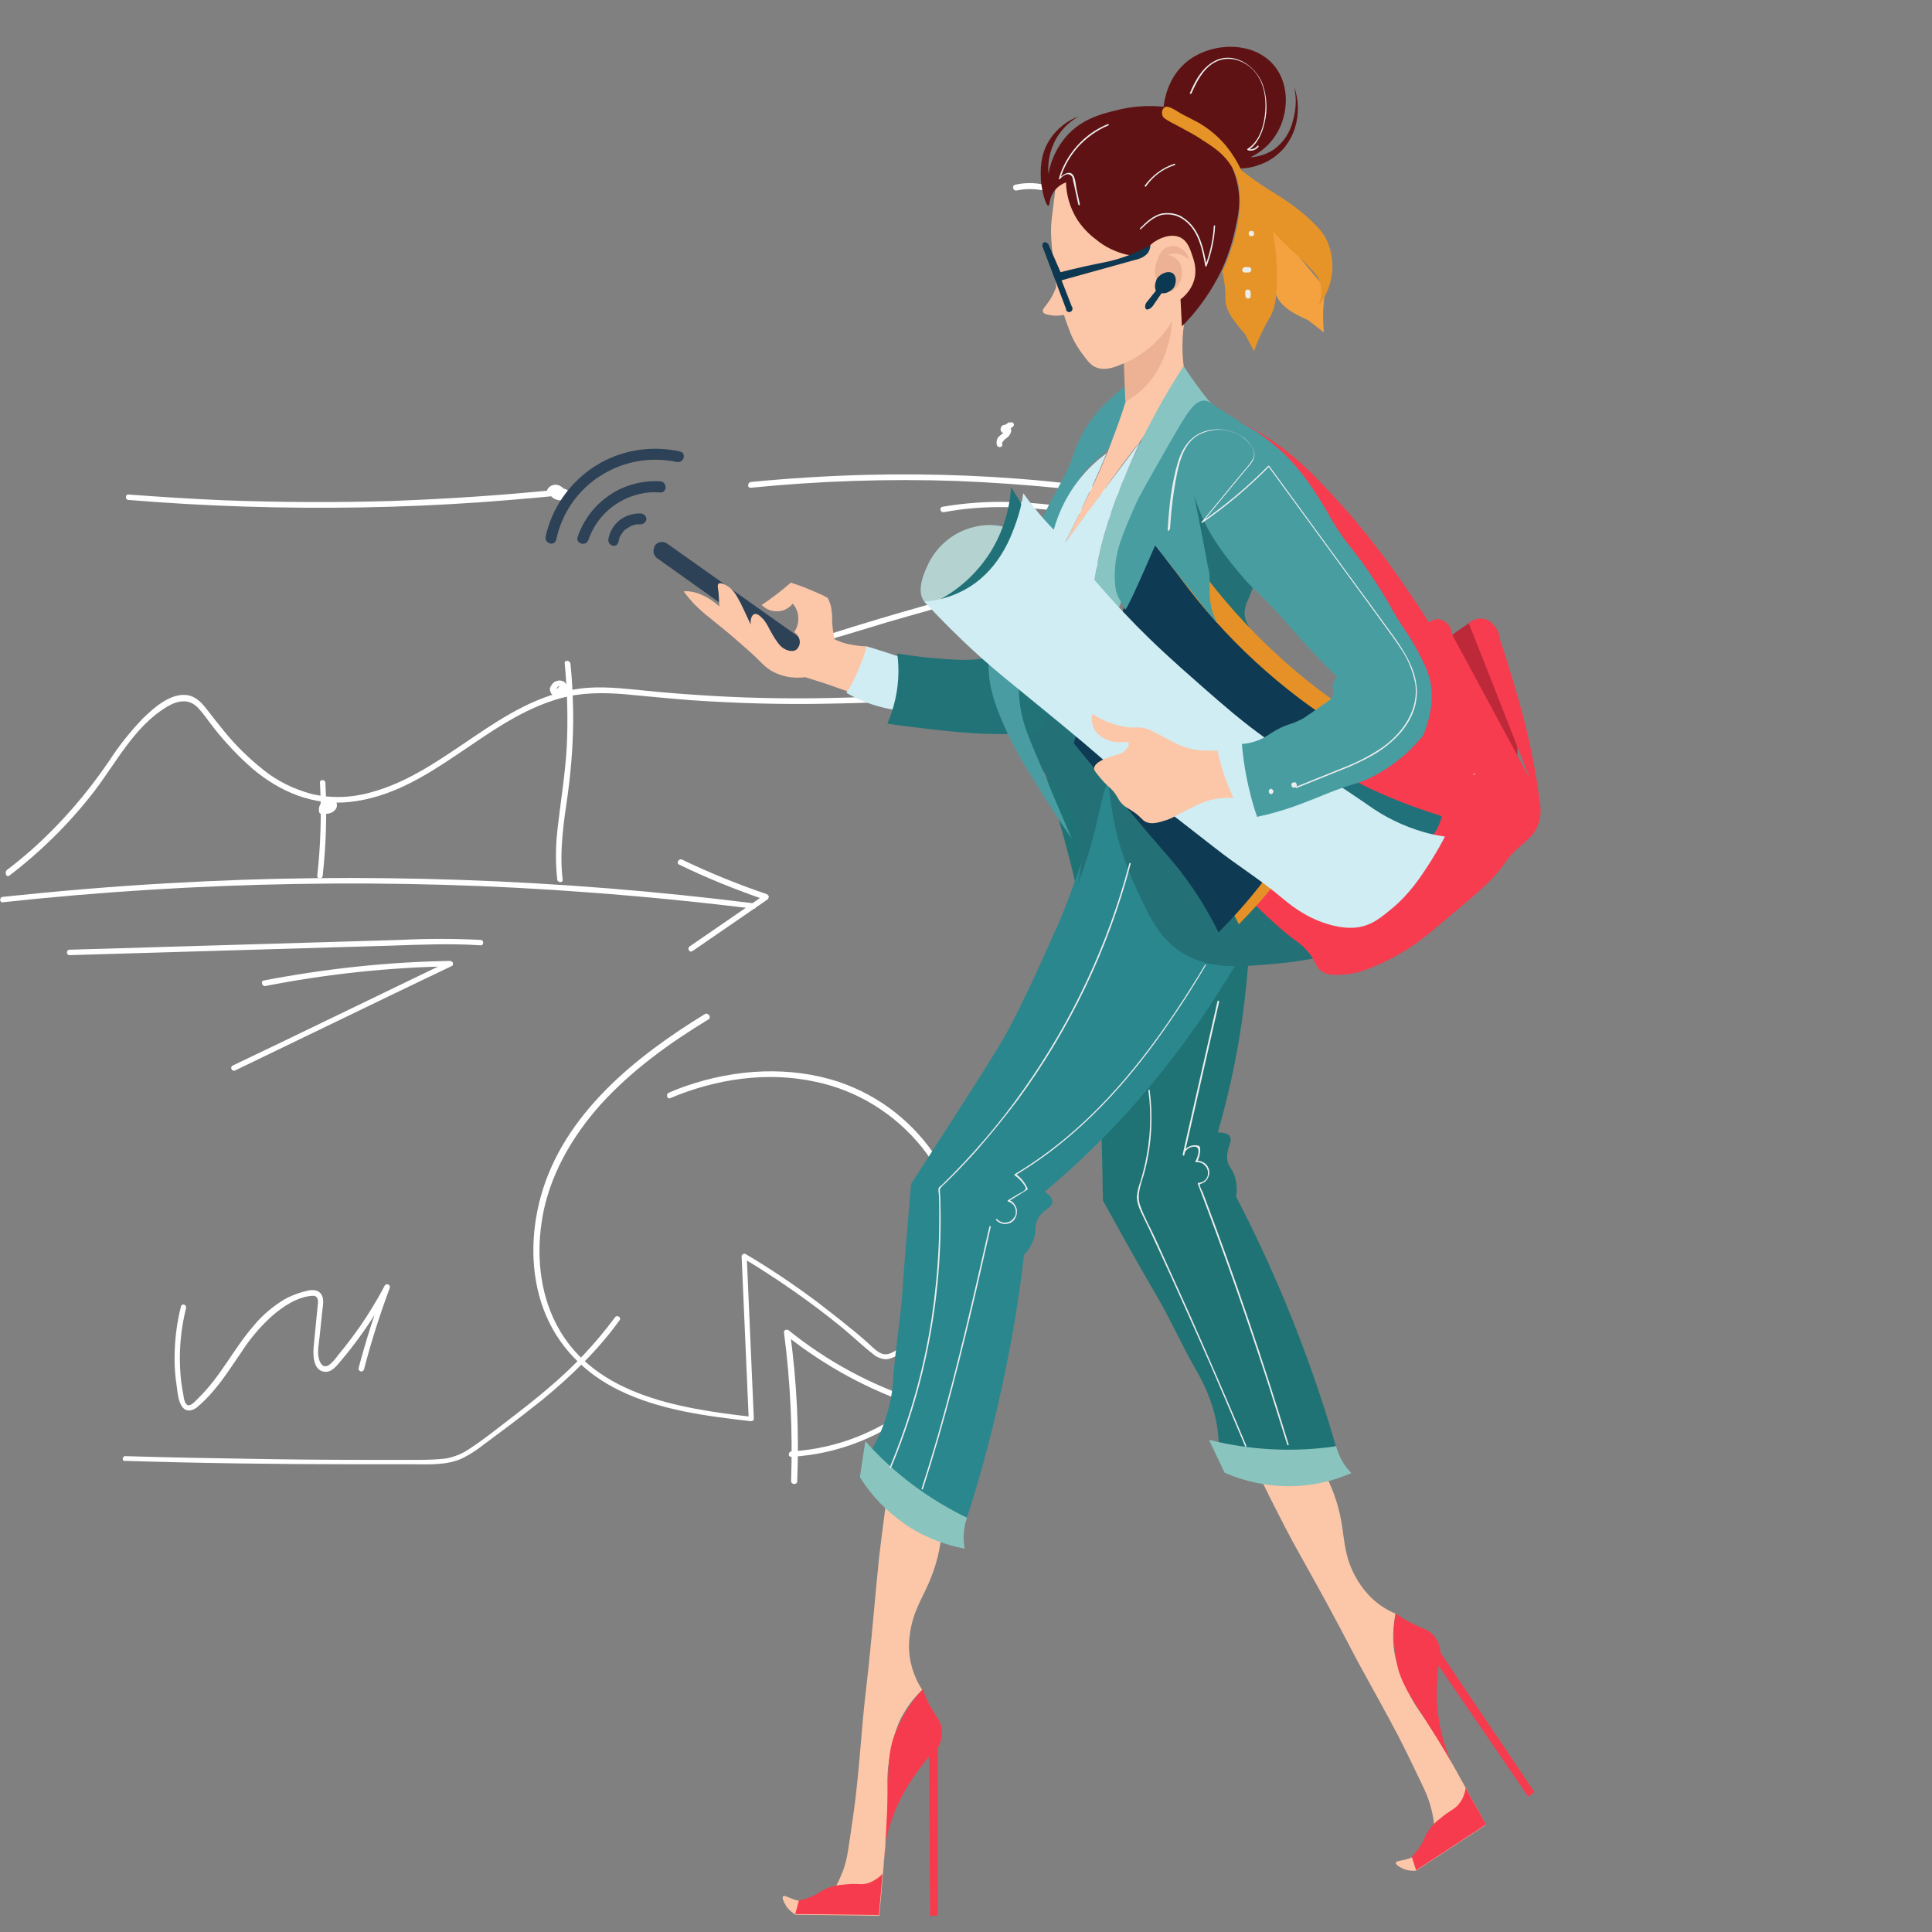 <?xml version="1.0" encoding="utf-8"?>
<!-- Generator: Adobe Illustrator 25.2.3, SVG Export Plug-In . SVG Version: 6.00 Build 0)  -->
<svg version="1.1" id="Layer_1" xmlns="http://www.w3.org/2000/svg" xmlns:xlink="http://www.w3.org/1999/xlink" x="0px" y="0px"
	 viewBox="0 0 570 570" style="enable-background:new 0 0 570 570;" xml:space="preserve">
<rect x="0" y="0" width="570" height="570" fill="#808080" stroke="none"/>
<style type="text/css">
	.st0{fill:#F4A240;}
	.st1{fill:#FFFFFF;}
	.st2{fill:#207375;}
	.st3{fill:#FCC7A8;}
	.st4{fill:#89C5BE;}
	.st5{fill:#F63B4E;}
	.st6{fill:#2A878E;}
	.st7{fill:#237176;}
	.st8{fill:#2D4157;}
	.st9{fill:#D0EDF4;}
	.st10{fill:#227377;}
	.st11{fill:#BE293A;}
	.st12{fill:#499DA2;}
	.st13{fill:#EDB294;}
	.st14{fill:#5E1213;}
	.st15{fill:#E69427;}
	.st16{fill:#0D3851;}
	.st17{fill:#88C5C2;}
	.st18{fill:#F73C4F;}
	.st19{fill:#B3D2D0;}
	.st20{fill:#217278;}
	.st21{fill:#21717B;}
	.st22{fill:#E59128;}
	.st23{fill:#0F3A53;}
	.st24{fill:#489DA1;}
	.st25{fill:#EBEDED;}
</style>
<path class="st0" d="M368.1,57.6c0.9,1.6,1.6,3.4,2.2,5.1c1.1,3.5,1.8,7.1,2.1,10.7c0.2,2.4,0.3,4.7,0.3,7.1
	c0.9,1.2,1.8,2.4,2.5,3.8c1.4,2.6,1.4,3.4,2.6,4.9c1.1,1.3,2.5,2.4,4,3.2c1.4,0.8,2.8,1.5,4.2,2.1l4.6,3.6c-0.2-2.2-0.3-4.5-0.2-6.8
	c0.2-3.7,0.6-4.2,0.4-6.5"/>
<path class="st1" d="M299.9,56.2c3.3-0.7,6.7-0.5,9.9,0.5c1,0.3,1.4-1.2,0.4-1.6c-3.5-1.2-7.2-1.4-10.7-0.6
	C298.4,54.8,298.9,56.4,299.9,56.2z M319.7,56.4c3.6-0.9,7.3-1.1,11-0.7c1,0.1,1-1.5,0-1.6c-3.8-0.4-7.7-0.1-11.4,0.8
	C318.3,55.1,318.7,56.7,319.7,56.4L319.7,56.4z M344.4,55.6c3.5,0.3,7.1,0,10.5-0.9c0.2-0.1,0.4-0.2,0.5-0.4
	c0.1-0.2,0.1-0.4,0.1-0.6c-0.1-0.2-0.2-0.4-0.4-0.5c-0.2-0.1-0.4-0.1-0.6-0.1c-3.3,0.9-6.7,1.2-10.1,0.9
	C343.4,53.9,343.4,55.5,344.4,55.6z"/>
<path class="st1" d="M166.1,145.7c0.3-0.2,0.6,0.2,0.5,0.5l0.7-0.4c-0.8,0.1-1.7,0-2.4-0.3c-0.8-0.3-1.5-0.8-2-1.4l0.1,1
	c0.7-1.2,3,0,2.5,1.2l0.6-0.6c-0.5,0.2-1.5,0.4-1.9-0.2c-0.3-0.4-0.1-0.1,0-0.3c0.1,0,0.1,0,0.2,0c0.2,0.1,0.2,0,0-0.4l0.7-0.4
	c-16.5,1.7-33,2.8-49.5,3.4c-16.5,0.5-33.1,0.4-49.6-0.2c-9.4-0.4-18.7-1-28.1-1.7c-1-0.1-1,1.6,0,1.6c23,1.9,46,2.6,69.1,2.2
	c11.5-0.2,23-0.7,34.5-1.5c5.8-0.4,11.5-0.9,17.2-1.4l4.2-0.4c0.8-0.1,2.5,0.1,2.9-0.7c0.7-1.1-0.5-2-1.6-2c-0.3,0-0.7,0-1,0.2
	c-0.3,0.2-0.5,0.4-0.7,0.7c-0.2,0.3-0.2,0.6-0.2,1c0,0.3,0.2,0.7,0.4,0.9c0.8,1,3.4,1.7,4.2,0.5c0.9-1.2-0.4-3-1.6-3.6
	c-0.6-0.4-1.4-0.5-2.1-0.3c-0.7,0.2-1.3,0.6-1.7,1.3c-0.1,0.2-0.1,0.3-0.1,0.5c0,0.2,0.1,0.3,0.2,0.5c0.9,1,2,1.7,3.2,2
	c0.9,0.2,2.6,0.6,3.2-0.4c1-1.6-1.2-3.5-2.8-2.6C164.4,144.9,165.2,146.4,166.1,145.7L166.1,145.7z M221.5,143.9
	c20.2-2,40.5-2.7,60.7-2c10.1,0.4,20.1,1.1,30.2,2.1c10,1.1,19.9,2.6,29.8,3.6c11.1,1.1,22.3,1.3,33.2-0.9c1-0.2,0.6-1.8-0.4-1.6
	c-19.7,3.9-39.8-0.1-59.4-2.4c-20-2.3-40.1-3.1-60.2-2.6c-11.3,0.3-22.6,1-33.9,2.1C220.5,142.4,220.4,144,221.5,143.9L221.5,143.9z
	 M297.6,124.6l-2.2,1.6l1.1,0.3c-0.1-0.2,0,0,0,0c0,0.1,0,0.3-0.1,0.4c0.1-0.1-0.1,0.2,0,0c0.1-0.2-0.2,0.1,0,0s-0.2,0,0,0h0.2
	c-0.3,0.1,0.1-0.1,0.1,0c0,0.1-0.2-0.1,0,0c0.2,0.1-0.2-0.1,0,0c0.2,0.1,0-0.1,0-0.1s0-0.1,0,0c0-0.1,0-0.1,0-0.1c0,0,0,0.1,0,0.1
	c0,0.2,0-0.1,0,0.1c0,0-0.1,0.2,0,0.1c0,0.1-0.1,0.2-0.2,0.2l-0.1,0.1l-0.2,0.2l-0.4,0.4l-0.1,0.1l-0.4,0.3
	c-0.2,0.1-0.3,0.3-0.5,0.4c-0.3,0.3-0.6,0.7-0.7,1.2c-0.1,0.4-0.1,0.9,0,1.4c0.1,0.2,0.2,0.4,0.4,0.5c0.2,0.1,0.4,0.1,0.6,0.1
	c0.1,0,0.2-0.1,0.3-0.1c0.1-0.1,0.2-0.1,0.2-0.2c0.1-0.1,0.1-0.2,0.1-0.3s0-0.2,0-0.3c0-0.1-0.1-0.2-0.1-0.2c0,0.1,0-0.1,0,0
	c0-0.1,0-0.2,0.1-0.2c0,0.1,0.1-0.1,0.1-0.2c0.2-0.3,0.4-0.5,0.7-0.8l0.4-0.3c0.2-0.1,0.3-0.3,0.5-0.4c0.3-0.3,0.5-0.6,0.7-1
	c0.2-0.4,0.3-0.8,0.2-1.2c-0.1-0.4-0.3-0.8-0.6-1.1c-0.2-0.1-0.5-0.2-0.8-0.3c-0.3,0-0.6,0-0.8,0.1c-0.2,0.1-0.4,0.1-0.5,0.3
	c-0.1,0.1-0.3,0.3-0.3,0.5c-0.1,0.2-0.1,0.4-0.1,0.6c0,0.2,0.1,0.4,0.2,0.5c0.1,0.2,0.3,0.3,0.5,0.4c0.2,0.1,0.4,0,0.6-0.1l2.2-1.6
	c0.2-0.1,0.3-0.3,0.4-0.5c0.1-0.2,0-0.4-0.1-0.6c-0.1-0.1-0.1-0.2-0.2-0.2c-0.1-0.1-0.2-0.1-0.3-0.1s-0.2,0-0.3,0
	c-0.1,0-0.2,0.1-0.3,0.1L297.6,124.6z M278.5,151.1c23.8-4.5,47.7,2.3,71.1,5.8c6.7,1,13.4,1.7,20.1,2l-0.2-1.6
	c-18.6,3-37.1,6.7-55.5,10.9c-18.4,4.2-36.6,9-54.7,14.4c-5.1,1.5-10.2,3.1-15.2,4.7c-2.2,0.7-10,2.2-7.7,6.1
	c0.1,0.2,0.3,0.3,0.5,0.3c0.2,0,0.4,0,0.6-0.1c0.2-0.1,0.3-0.3,0.4-0.5c0.1-0.2,0.1-0.4,0-0.6c-0.9-1.6,3.6-2.7,4.4-3
	c2.2-0.7,4.3-1.4,6.5-2c4.3-1.3,8.6-2.6,12.9-3.9c8.6-2.5,17.2-4.9,25.8-7.2c17.4-4.6,34.9-8.6,52.5-12.1c9.9-2,19.9-3.8,30-5.4
	c0.9-0.1,0.7-1.6-0.2-1.6c-24.2-0.8-47.6-8.6-71.8-9.2c-6.7-0.2-13.3,0.3-19.9,1.4C277,149.7,277.4,151.3,278.5,151.1L278.5,151.1z
	 M165.9,203L165.9,203C165.9,203.2,165.9,203,165.9,203v0.1c0,0,0,0.2,0,0v0.3c0,0.1,0,0.2-0.1,0.3c0,0,0.1-0.2,0-0.1v0.1l-0.1,0.1
	c0,0-0.1,0.2,0,0.1c0.1-0.1,0,0-0.1,0.1l-0.1,0.1l-0.1,0.1c0,0,0.2-0.1,0.1-0.1c0,0-0.1,0.1-0.1,0.1c0,0-0.2,0.1-0.1,0
	c0.2-0.1,0,0-0.1,0c0,0-0.1,0-0.1,0c0.2-0.1,0.2,0,0.1,0h-0.1c-0.1,0-0.1,0-0.2,0h0.1h-0.2c-0.1,0,0.2,0.1,0.1,0h-0.1l-0.2-0.1
	c-0.2-0.1,0.1,0.1,0,0l-0.1-0.1l-0.1-0.1c0-0.1,0-0.1,0.1,0.1v-0.1c-0.1-0.1-0.1-0.2-0.1-0.3c0.1,0.2,0,0.1,0,0c0-0.1,0-0.1-0.1-0.2
	v-0.1v0.1V203v0.1c0,0,0.1-0.2,0.1-0.3v-0.1c0,0-0.1,0.2,0,0.1c0,0,0-0.1,0.1-0.1c0-0.1-0.1,0.1-0.1,0.1l0.1-0.1l0.1-0.1
	c0.1-0.1-0.2,0.1,0,0l0.2-0.1c0.1-0.1-0.2,0.1,0,0l0.1-0.1h0.5h-0.1h0.1c0.1,0,0.2,0.1,0,0l0.2,0.1c0.1,0.1-0.2-0.1,0,0l0.1,0.1
	c0.1,0.1-0.1-0.1-0.1-0.1c0,0,0,0.1,0,0.1l0.1,0.1c0,0.1,0.1,0.2,0,0v0.2c0,0,0,0.1,0,0.1v0.2c0,0,0,0,0,0.1v-0.1
	c0,0.1,0,0.2-0.1,0.3c0,0,0,0,0,0.1c0,0.1,0.1-0.2,0-0.1c0,0,0,0.1-0.1,0.1c0,0-0.1,0.1-0.1,0.1v0.1c-0.1,0.1,0.1-0.2,0-0.1
	c-0.1,0.1-0.1,0.1-0.2,0.2c0.2-0.2,0.1-0.1,0,0l-0.1,0.1l0.1-0.1h-0.3l0.8,0.2c0,0,0,0-0.1-0.1c-0.1-0.1,0.1,0.1,0.1,0.1
	c0,0-0.1-0.3,0,0c0-0.1-0.1-0.2,0-0.1c0.1,0.2,0,0,0-0.1v0c0,0,0-0.1,0-0.1v0.1c0,0,0-0.1,0.1-0.1c0.1,0,0.1-0.2,0-0.1s0,0,0.1,0
	c0,0,0.2-0.1,0-0.1c-0.1,0.1,0,0,0.1,0h0.1c0.1,0-0.2,0.1-0.1,0.1h0.1c-0.2,0.1-0.2,0-0.1,0h0.1c0.1,0-0.2-0.1-0.1,0l0.1,0.1
	c0.2,0.1,0.4,0.1,0.6,0.1s0.4-0.2,0.5-0.4c0.1-0.2,0.1-0.4,0.1-0.6c-0.1-0.2-0.2-0.4-0.4-0.5c-1.5-1-3.5,1.2-2.5,2.6
	c0.1,0.1,0.1,0.2,0.2,0.3c0.1,0.1,0.3,0.2,0.4,0.2c0.2,0,0.3,0,0.5,0c0.2-0.1,0.4-0.1,0.6-0.2c0.3-0.2,0.6-0.5,0.9-0.8
	c0.2-0.3,0.3-0.7,0.4-1.1c0.1-0.4,0-0.8-0.1-1.1c-0.1-0.4-0.4-0.7-0.7-1c-0.3-0.3-0.7-0.4-1.1-0.5c-0.4-0.1-0.8,0-1.2,0.1
	c-0.4,0.1-0.8,0.3-1.1,0.6c-0.3,0.3-0.5,0.6-0.7,1c-0.1,0.1,0.1-0.2,0-0.1s-0.1,0.2-0.1,0.3c0,0.1,0,0.1-0.1,0.2
	c-0.1,0.3-0.1,0.6,0,0.8c0.1,0.4,0.2,0.8,0.5,1.1c0.2,0.3,0.6,0.6,0.9,0.8c0.5,0.2,1,0.3,1.6,0.1c0.4-0.1,0.8-0.4,1.1-0.7
	c0.3-0.4,0.5-0.8,0.6-1.3c0.1-0.5,0-1-0.2-1.4c0-0.1-0.1-0.2-0.2-0.3c-0.1-0.1-0.2-0.1-0.3-0.2c-0.1,0-0.2,0-0.3,0
	c-0.1,0-0.2,0-0.3,0.1c-0.1,0.1-0.2,0.1-0.3,0.2c-0.1,0.1-0.1,0.2-0.1,0.3c0,0.1,0,0.2,0,0.3c0,0.1,0.1,0.2,0.1,0.3L165.9,203z"/>
<path class="st1" d="M166.6,195.7c0.8,8.3,1,16.6,0.6,24.9c-0.5,8.3-1.9,16.5-2.8,24.8c-0.5,4.7-0.5,9.4,0,14.1c0.1,1,1.8,1,1.6,0
	c-1-8.4,0.3-16.8,1.5-25.1c1.1-8.1,1.7-16.3,1.6-24.5c-0.1-4.7-0.3-9.4-0.8-14.1C168.1,194.7,166.5,194.7,166.6,195.7L166.6,195.7z
	 M97,236.6l0.1-0.1C97,236.7,96.9,236.6,97,236.6L97,236.6C97.1,236.5,96.8,236.6,97,236.6c0.2-0.1-0.1,0-0.1,0h-0.1L97,236.6
	c0.1,0-0.2-0.1-0.1,0l0.2,0.1c0.1,0.1-0.2-0.1,0,0l0.1,0.1l0.1,0.1c0.1,0.1-0.1-0.2-0.1-0.1v0c0.1,0.1,0.1,0.2,0.2,0.3
	c-0.1-0.2,0-0.1,0,0c0,0,0,0.1,0,0.1v-0.1v0.2c0,0.1-0.1,0.1,0,0l-0.1,0.1v0.1c0,0.1,0.1-0.1,0,0l-0.1,0.1l-0.1,0.1
	c0.1-0.1-0.1,0-0.1,0.1l-0.2,0.1h-0.1h0.1c-0.1,0-0.1,0-0.2,0.1c-0.1,0-0.3,0.1-0.4,0.1l-0.2,0h-1.4l0.8,0.8v-0.5c0-0.1,0,0.2,0,0
	c0-0.2,0.1-0.4,0.2-0.7c0.1-0.1-0.1,0.2,0,0l0.1-0.1c0.1-0.1,0.1-0.2,0.2-0.3c0,0,0.1-0.1,0.1-0.1c0,0-0.1,0.1,0,0
	c0.1-0.1,0.2-0.2,0.2-0.3l-0.6,0.2h0.2c0,0-0.2-0.1-0.1,0h0.2c0.1,0.1-0.2-0.1-0.1,0l0.1,0.1c0.1,0.1-0.1-0.2,0,0l0.1,0.2
	c0.1,0.2-0.1-0.2,0,0c0,0.1,0,0.1,0,0.2c0,0.1,0,0.1,0,0.2c0,0,0,0,0,0.1v-0.1v0.1c0,0,0,0.1,0,0.1v0.1c0,0,0.2-0.2,0-0.1
	c-0.2,0.1-0.2,0.2,0,0l1.2,0.5c0,0,0-0.1,0-0.1v0.1c0,0,0-0.1,0-0.1c0-0.1,0.1-0.1,0,0c0,0,0.1-0.1,0.1-0.1c0,0,0.1-0.1,0.1-0.1
	c-0.1,0.2-0.1,0.1,0,0c0,0,0.1-0.1,0.1-0.1l0.1-0.1h-0.1c0,0,0.1,0,0.1,0c0,0,0.2,0,0,0h0.1c0.1,0,0.2,0,0,0c0.2,0.1,0.4,0,0.6-0.1
	c0.2-0.1,0.3-0.3,0.4-0.5c0-0.1,0-0.2,0-0.3s0-0.2-0.1-0.3c-0.1-0.1-0.1-0.2-0.2-0.2c-0.1-0.1-0.2-0.1-0.3-0.1
	c-0.4-0.1-0.7-0.1-1.1,0.1c-0.4,0.1-0.7,0.3-0.9,0.6c-0.2,0.3-0.4,0.6-0.5,0.9c-0.1,0.3-0.1,0.7,0,1.1c0,0.1,0.1,0.2,0.2,0.3
	c0.1,0.1,0.2,0.2,0.3,0.2c0.1,0,0.2,0.1,0.4,0.1c0.1,0,0.2,0,0.4-0.1c0.2-0.2,0.4-0.4,0.6-0.6c0.1-0.3,0.2-0.5,0.3-0.8
	c0-0.5-0.1-1-0.3-1.4c-0.1-0.2-0.3-0.5-0.5-0.6c-0.2-0.2-0.5-0.3-0.7-0.4c-0.1,0-0.3,0-0.4,0c-0.2,0-0.3,0-0.4,0.1
	c-0.1,0.1-0.2,0.2-0.3,0.3c-0.2,0.2-0.4,0.5-0.6,0.8c-0.4,0.7-0.6,1.4-0.5,2.2c0,0.2,0.1,0.4,0.2,0.6c0.2,0.2,0.4,0.2,0.6,0.2
	c1.4,0.1,3.1,0,4-1.2c0.3-0.3,0.5-0.8,0.5-1.2c0-0.3,0-0.6-0.1-0.8c-0.2-0.6-0.7-1.1-1.2-1.4c-0.4-0.2-0.8-0.2-1.2-0.1
	c-0.2,0.1-0.4,0.1-0.5,0.3s-0.3,0.3-0.4,0.5c-0.1,0.1-0.1,0.2-0.1,0.3s0,0.2,0,0.3c0,0.1,0.1,0.2,0.1,0.3c0.1,0.1,0.2,0.2,0.3,0.2
	c0.1,0.1,0.2,0.1,0.3,0.1c0.1,0,0.2,0,0.3,0c0.1,0,0.2-0.1,0.3-0.2C96.8,236.8,96.9,236.7,97,236.6L97,236.6z"/>
<path class="st1" d="M94.4,230.9c0.5,9.2,0.2,18.4-0.8,27.5c-0.1,1,1.5,1,1.6,0c1-9.1,1.3-18.3,0.8-27.5
	C95.9,229.9,94.3,229.9,94.4,230.9L94.4,230.9z"/>
<path class="st1" d="M2.8,258.3c9.3-7.1,17.7-15.4,24.9-24.7c6.6-8.6,12-19.4,21.6-25.1c3-1.8,6.3-2.5,9,0.2
	c1.8,1.9,3.3,4.2,4.9,6.2c3.4,4.3,7.1,8.2,11.2,11.8c8.1,6.9,18,11.1,28.8,9.9c24-2.6,39.6-24.4,62.2-30.6
	c6.1-1.7,12.4-1.7,18.7-1.2c6.7,0.6,13.4,1.3,20.1,1.8c13.4,0.9,26.9,1.3,40.3,1c11.4-0.2,22.9-0.5,34.1-2.6
	c9.3-1.7,18.8-5,25.9-11.5c1.7-1.6,3.2-3.3,4.6-5.2c0.6-0.8-0.8-1.7-1.4-0.8c-5.9,8.1-15.1,12.5-24.6,14.9
	c-10.8,2.7-22,3.1-33.1,3.4c-13.3,0.4-26.7,0.3-40-0.5c-6.8-0.4-13.5-0.9-20.2-1.6c-6.3-0.6-12.7-1.4-19-0.5
	c-23.5,3.2-39,24.6-61.5,30.6c-5.7,1.6-11.7,1.8-17.5,0.4c-5.1-1.4-9.9-3.7-14-7c-4.3-3.4-8.2-7.2-11.7-11.5
	c-1.8-2.2-3.5-4.4-5.3-6.7c-1.4-1.8-3.1-3.5-5.4-3.9c-5-0.8-10,3.7-13.3,6.9c-3.7,3.9-7,8-9.9,12.5c-6.6,9.7-14.3,18.6-23.1,26.4
	c-2.3,2-4.6,3.9-7.1,5.8C1.2,257.6,2,259,2.8,258.3L2.8,258.3z M0.8,266.2c28.7-3.1,57.5-4.9,86.4-5.4c28.9-0.5,57.8,0.3,86.6,2.5
	c16.2,1.2,32.4,2.8,48.5,4.8c1,0.1,1-1.5,0-1.6c-28.7-3.6-57.4-5.9-86.3-6.9s-57.7-0.7-86.6,1c-16.2,0.9-32.4,2.3-48.6,4
	C-0.2,264.7-0.2,266.3,0.8,266.2z"/>
<path class="st1" d="M200.4,255.1c8.2,4,16.7,7.4,25.4,10.4l-0.2-1.5l-22.1,15.2c-0.9,0.6-0.1,2,0.8,1.4l22.1-15.2
	c0.1-0.1,0.2-0.2,0.3-0.4c0.1-0.1,0.1-0.3,0.1-0.5c0-0.2-0.1-0.3-0.2-0.4c-0.1-0.1-0.2-0.2-0.4-0.3c-8.5-2.9-16.9-6.3-25-10.2
	C200.2,253.2,199.4,254.7,200.4,255.1L200.4,255.1z M20.5,281.8l94.7-2.8c8.9-0.3,17.8-0.7,26.6-0.1c1,0.1,1-1.6,0-1.6
	c-7.9-0.4-15.8-0.4-23.7,0L94.7,278l-47.3,1.4l-26.9,0.8C19.5,280.2,19.5,281.8,20.5,281.8L20.5,281.8z M78.3,290.9
	c18-3.5,36.3-5.5,54.6-5.8l-0.4-1.5l-49.7,24l-14.2,6.8c-0.9,0.5-0.1,1.9,0.8,1.4l49.7-24l14.2-6.8c0.2-0.1,0.3-0.2,0.3-0.4
	c0.1-0.2,0.1-0.3,0-0.5c0-0.2-0.1-0.3-0.3-0.4c-0.1-0.1-0.3-0.2-0.5-0.2c-18.5,0.3-36.9,2.3-55.1,5.8
	C76.9,289.5,77.3,291.1,78.3,290.9L78.3,290.9z M53.4,385.4c-1.3,5.1-1.9,10.3-1.9,15.6c0,2.6,0.2,5.1,0.6,7.7
	c0.3,2,0.4,4.7,1.7,6.4c1.1,1.5,2.8,1.2,4.2,0.2c1.8-1.5,3.5-3.2,5-5c3.1-3.6,5.6-7.6,8.3-11.5c2.5-3.9,5.5-7.4,8.9-10.5
	c3.2-2.8,7.5-5.7,11.9-6c1.5-0.1,1.8,0.9,1.7,2.2s-0.3,2.6-0.4,4l-0.8,8.2c-0.3,2.6-0.4,7.6,3.1,8c2.3,0.3,3.8-2,5.1-3.5
	c1.8-2.1,3.5-4.3,5.1-6.5c3.4-4.6,6.4-9.5,9.1-14.6l-1.5-0.6c-3,7.9-5.5,15.9-7.7,24.1c-0.1,0.2,0,0.4,0.1,0.6
	c0.1,0.2,0.3,0.3,0.5,0.4s0.4,0,0.6-0.1c0.2-0.1,0.3-0.3,0.4-0.5c2.1-8.2,4.7-16.2,7.6-24.1c0.3-0.9-1.1-1.4-1.5-0.6
	c-2.2,4.2-4.7,8.3-7.4,12.2c-1.4,2-2.9,4-4.4,5.9c-0.7,0.9-1.4,1.7-2.1,2.6c-0.7,1-1.5,1.9-2.5,2.7c-1.8,1.2-2.8-0.6-3.1-2.2
	c-0.4-2,0.1-4.2,0.3-6.2l0.8-7.7c0.2-1.6,0.7-3.9-0.7-5.2c-1.4-1.3-3.4-0.7-4.9-0.3c-1.9,0.5-3.8,1.3-5.5,2.2
	c-3.5,2.1-6.7,4.8-9.3,8c-5.8,6.7-9.7,14.9-16.1,21.1c-0.6,0.6-2.1,2.4-3.1,2.2c-1-0.2-1.3-2.2-1.4-3.1c-0.6-2.8-0.9-5.7-1-8.6
	c-0.2-5.7,0.4-11.4,1.8-17c0-0.2,0-0.4-0.1-0.6c-0.1-0.2-0.3-0.3-0.5-0.4c-0.2-0.1-0.4,0-0.6,0.1C53.6,385,53.4,385.2,53.4,385.4
	L53.4,385.4z M36.9,431c22.5,0.7,45.1,1,67.7,1h16.9c5,0,10.3,0.4,15-1.8c2.2-1.1,4.3-2.5,6.2-4c2-1.5,3.9-2.9,5.9-4.4
	c3.8-2.8,7.6-5.8,11.4-8.8c8.5-7,16.4-14.6,22.8-23.5c0.6-0.9-0.8-1.7-1.4-0.8c-5.7,7.7-12.3,14.7-19.7,20.9
	c-3.7,3.2-7.6,6.2-11.5,9.2c-3.9,3-7.5,5.9-11.5,8.5c-2.1,1.5-4.5,2.5-7.1,3c-2.6,0.3-5.2,0.4-7.9,0.4h-16.4
	c-11,0-22.1-0.1-33.1-0.3c-12.4-0.2-24.9-0.4-37.3-0.8c-0.2,0-0.4,0.1-0.5,0.3c-0.1,0.2-0.2,0.3-0.2,0.5c0,0.2,0.1,0.4,0.2,0.5
	C36.5,431,36.7,431.1,36.9,431L36.9,431z"/>
<path class="st1" d="M208.1,299.1c-20.6,12.6-41.7,29.5-48.5,53.7c-3,10.8-3.2,22.7,0.7,33.3c4,10.9,12.2,19.2,22.6,24.2
	c12,5.8,25.6,7.5,38.7,9c0.2,0,0.4-0.1,0.6-0.2c0.2-0.2,0.2-0.4,0.2-0.6c-0.7-16-1.4-32-2.1-48.1l-1.2,0.7
	c6.8,4.1,13.4,8.5,19.8,13.2c3.3,2.4,6.6,5,9.8,7.6c3,2.5,5.8,5.2,8.9,7.6c1.1,1,2.7,1.6,4.2,1.5c1.5-0.3,3-1,4.2-1.9
	c2.5-1.7,4.7-3.6,6.7-5.8c4-4.5,7-9.9,8.7-15.7c1.7-5.9,2.2-12.1,1.4-18.2c-0.8-6.1-2.9-11.9-6.1-17.2c-6.8-10.8-17.1-18.9-29.2-23
	c-14.5-4.8-30.5-3.8-44.8,1.1c-1.8,0.6-3.6,1.3-5.4,2.1c-0.9,0.4-0.5,2,0.4,1.6c13.5-5.7,28.7-8,43.1-4.8
	c12.3,2.6,23.3,9.5,31.2,19.3c3.8,4.7,6.5,10.1,8.1,16c1.5,5.8,1.8,11.9,0.8,17.9c-1,5.7-3.2,11.2-6.4,16c-1.7,2.4-3.6,4.7-5.8,6.6
	c-1,0.9-2,1.7-3.1,2.5c-1.4,1-3.2,2.4-5,2c-1.8-0.4-3.6-2.5-5-3.7c-1.6-1.4-3.2-2.8-4.9-4.1c-3.1-2.6-6.3-5-9.5-7.5
	c-6.8-5.1-13.9-9.9-21.2-14.2c-0.1-0.1-0.3-0.1-0.4-0.1c-0.1,0-0.3,0-0.4,0.1c-0.1,0.1-0.2,0.2-0.3,0.3c-0.1,0.1-0.1,0.3-0.1,0.4
	c0.7,16,1.4,32,2.1,48.1l0.8-0.8c-21.8-2.5-48.1-6.6-58.4-29c-4.6-10-5.1-21.6-2.8-32.3c2.6-11.5,8.7-21.8,16.5-30.6
	c9.2-10.2,20.4-18.3,32.1-25.4c0.2-0.1,0.3-0.3,0.3-0.5s0-0.4-0.1-0.6c-0.1-0.2-0.3-0.3-0.5-0.4C208.5,299,208.3,299,208.1,299.1
	L208.1,299.1z"/>
<path class="st1" d="M235.2,437.1c0.6-14.7-0.1-29.4-2.1-43.9l-1.4,0.6c11.7,9.3,24.9,16.5,39.1,21.1l-0.4-1.4
	c-10.4,8.7-23.3,13.9-36.9,14.7c-1,0.1-1.1,1.7,0,1.6c14-0.8,27.3-6.2,38-15.2c0.1-0.1,0.2-0.2,0.2-0.4c0-0.1,0-0.3,0-0.4
	c0-0.1-0.1-0.3-0.2-0.4c-0.1-0.1-0.2-0.2-0.4-0.2c-14-4.5-27-11.5-38.4-20.7c-0.5-0.4-1.5-0.2-1.4,0.6c1.9,14.6,2.6,29.3,2.1,43.9
	C233.5,438.1,235.1,438.1,235.2,437.1L235.2,437.1z"/>
<path class="st2" d="M320.2,276.1c0,0-0.9-5.6-1.8-10.1c-3.5-19.4-19.3-67.4-20-69.4c15.1,7.2,31,12.5,47.3,15.9
	c6.9,1.4,13.4,2.4,19.6,3.1c2.1,13.8,3.3,27.7,3.6,41.6c0.4,14.8-0.4,29.5-2.5,44.1c-1.6,11.1-4,22-7.1,32.8c2.2,0,3.1,0.5,3.5,1.1
	c1.1,1.6-1.2,3.6-0.7,7.1c0.4,2.2,1.5,2.4,2.3,5.1c0.5,1.8,0.6,3.8,0.3,5.6c4.9,9.6,9.9,20,14.6,31.4c5.7,13.8,10.7,27.9,14.8,42.2
	c-4.1,1.4-8.3,2.3-12.6,2.7c-7.5,0.6-14.9-0.5-21.9-3.1c-0.1-2.6-0.4-5.3-1-7.9c-1.2-5.1-3.2-9.9-5.9-14.4c-4-7-7.3-14.5-11.4-21.5
	c-3.8-6.5-9.2-16-15.9-28.2c-0.2-12.3-0.5-22.8-0.7-31.1c-0.5-16.5-0.7-20-1.2-24.9C322.7,291.1,321.2,282.4,320.2,276.1z"/>
<path class="st3" d="M372.7,437.8c2.6,5.4,4.9,9.7,6.4,12.7c3.1,6,4,7.3,11.7,21.3c8,14.7,7.1,13.7,13.5,25.2
	c1.5,2.7,4.4,7.9,8.2,15.1c0,0,1.9,3.6,6.2,12.6c2.1,4.3,3,6.5,3.7,9.5c0.7,2.9,1,5.8,0.9,8.8c-1.9,2.1-4.2,3.8-6.8,5
	c-2.3,1.1-4.6,0.8-4.7,1.6s2.5,1.9,2.6,1.9c1.1,0.4,2.3,0.5,3.4,0.4l20.6-13.5c-1.5-2.7-3.5-6.4-5.9-10.8c-3.6-6.5-5.4-9.8-6.8-12.1
	c-6.3-10.6-7.6-10.6-10.7-17.3c-3.1-6.7-3.8-10.8-3.9-13.3c-0.2-3,0-5.9,0.7-8.8c-3-1.2-5.7-3.1-7.9-5.4c-1.7-1.8-3.1-3.8-4.2-5.9
	c-3.5-6.7-2.9-11.4-4.4-18.1c-1.2-5.2-3.2-10.2-6.1-14.8L372.7,437.8z"/>
<path class="st4" d="M361.3,434.5c-1.5-3.2-3.1-6.5-4.6-9.7c12.3,3.1,25,3.7,37.5,1.9c0.8,3,2.3,5.7,4.5,7.9
	c-5.9,2.6-12.3,3.9-18.7,3.9C373.6,438.4,367.2,437.1,361.3,434.5L361.3,434.5z"/>
<path class="st5" d="M411.7,476c1.4,1,2.8,1.9,4.4,2.7c3.5,1.8,5.2,2,6.7,3.6c1.3,1.5,2.1,3.3,2.2,5.3l27.7,41.1l-1.8,1.4
	l-26.5-38.7c-0.3,2.9-0.5,5.8-0.5,8.6c0,2.7,0.3,5.3,0.7,7.9c0.7,4.1,1.8,8,3.5,11.8l10.3,18.6l-20.6,13.5l-1.3-4
	c1.1-1.1,2.1-2.4,2.9-3.7c0.9-1.5,0.9-2.2,1.7-3.5c1-1.6,2.3-3,3.8-4.1c3.2-2.7,4.3-2.6,5.7-4.5c1-1.3,1.6-2.9,1.8-4.5
	c-4-7.5-7.6-13.4-10.1-17.3c-5.4-8.7-7.9-11.7-9.7-17.4C411.2,487.4,410.8,481.6,411.7,476z"/>
<path class="st6" d="M308.2,281.6c0,0,2.3-5.1,4.2-9.4c7.9-18,21.7-66.6,22.3-68.7c8.5,14.4,18.7,27.7,30.3,39.7
	c4.9,5,9.8,9.5,14.5,13.5c-5.9,12.6-12.7,24.8-20.3,36.5c-7.9,12.5-16.9,24.2-26.8,35.2c-7.5,8.3-15.6,16-24.2,23.2
	c1.8,1.2,2.3,2.2,2.3,2.9c0,2-3.1,2.3-4.5,5.5c-0.9,2-0.1,2.8-1,5.5c-0.6,1.8-1.6,3.5-2.9,4.8c-1.2,10.7-3,22.1-5.5,34.2
	c-3,14.6-6.7,29-11.3,43.2c-4.2-1.1-8.2-2.7-11.9-4.8c-6.5-3.7-12.1-8.8-16.5-14.8c1.4-2.3,2.6-4.6,3.5-7.1c1.9-4.9,3-10,3.2-15.2
	c0.6-8.1,2-16.1,2.6-24.2c0.5-7.5,1.4-18.4,2.6-32.3c6.7-10.3,12.3-19.1,16.8-26.1c8.9-14,10.7-17,12.9-21.3
	C301.9,295.4,305.6,287.4,308.2,281.6z"/>
<path class="st3" d="M261.2,445c-0.8,5.9-1.4,10.8-1.8,14.1c-0.7,6.7-0.8,8.2-2.3,24.2c-1.6,16.7-1.8,15.3-2.9,28.4
	c-0.3,3.1-0.7,9-1.6,17.1c0,0-0.4,4-1.9,13.9c-0.7,4.8-1.1,7.1-2.3,10c-1.1,2.8-2.5,5.4-4.2,7.8c-2.8,0.6-5.6,0.7-8.4,0.3
	c-2.5-0.4-4.3-1.9-4.8-1.3c-0.5,0.6,1,2.9,1.1,3.1c0.7,0.9,1.6,1.7,2.6,2.3l24.7,0.3c0.3-3,0.7-7.2,1.1-12.3
	c0.6-7.4,1-11.2,1.1-13.9c0.7-12.3-0.4-13,0.8-20.3s2.9-11.1,4.2-13.2c1.5-2.6,3.3-4.9,5.5-6.9c-3.1-4.8-4.5-10.5-3.7-16.1
	c0.9-7.5,4-11.1,6.4-17.4c2-5,3-10.3,3.2-15.7L261.2,445z"/>
<path class="st7" d="M300.5,191.2c-4.7,3-3,13.6-2.6,16.1c3.2,19.4,19.2,24.5,21,42.3c0.4,3.9,0,7.8-1,11.6c2.4-6.2,4.3-12.5,5.8-19
	c3.9-16.8,6.3-26.8,1.6-36.1C319.8,195.1,306,187.7,300.5,191.2z"/>
<path class="st8" d="M197,160.5c-0.5-0.4-1.1-0.6-1.7-0.6c-0.6,0-1.2,0.2-1.7,0.6c-0.3,0.3-0.5,0.6-0.6,1c-0.1,0.4-0.2,0.8-0.2,1.2
	c0,0.4,0.1,0.8,0.3,1.1c0.2,0.3,0.4,0.7,0.8,0.9l40.3,28.7l4-3.7L197,160.5z"/>
<path class="st3" d="M255.8,190.7c-1.7,0-3.5-0.3-5.2-0.6c-1.5-0.3-3-0.8-4.4-1.5c-0.4-1.8-0.6-3.6-0.7-5.5c0.1-1.3-0.1-2.7-0.3-4
	c-0.2-1-0.6-1.9-1-2.7c-1.2-0.7-2.6-1.3-4-1.9c-2.3-1-4.6-1.9-6.9-2.6c-2.7,2.4-5.6,4.6-8.6,6.6c0.6,0.5,1.2,1,1.9,1.3
	c1.5,0.7,3.2,0.7,4.7,0.2c1-0.4,1.9-1.1,2.6-1.9c1,1.2,1.6,2.6,1.6,4.1c0.1,1.5-0.3,3-1.2,4.3c0.4,0.2,0.8,0.6,1,1
	c0.3,0.4,0.5,0.8,0.6,1.3c0.1,0.5,0.1,1.1-0.1,1.6c-0.2,0.5-0.5,1-0.9,1.3c-1.3,0.9-3.2-0.1-3.6-0.3c-1-0.6-1.5-1.3-2.6-2.9
	c-0.3-0.4-0.8-1.3-1.8-3.1c-0.4-0.9-1-1.8-1.6-2.6c-0.6-0.6-1.8-2-2.8-1.6c-0.7,0.3-1.2,1.5-1,3.1c-0.8-1.7-1.5-3.2-2.1-4.5
	c-0.6-1.3-1.2-2.5-1.9-3.7c-0.6-1.1-1.4-2.1-2.4-2.9c-0.7-0.5-2.4-1.5-3.1-1c-0.4,0.4-0.2,1.1,0,2.7c0.1,1.3,0.2,2.7,0.2,4
	c-1.5-1.4-3.3-2.6-5.2-3.4c-1.1-0.5-2.3-0.9-3.5-1c-0.6-0.1-1.2-0.1-1.8,0c0.9,1.2,1.9,2.4,2.9,3.5c1.5,1.5,3,2.9,4.7,4.2
	c3.5,2.9,5.5,4.4,7.4,6.1c3.1,2.7,4.7,4.1,6.3,5.6c1.8,1.8,3,3.2,5.3,4.4c1.2,0.6,2.4,1,3.7,1.3c1.9,0.4,3.8,0.4,5.6,0.2
	c1.3,0.4,3.4,1.1,6,1.9c6.2,2.1,7.4,2.9,8.7,2.4C256,202.8,256,194.8,255.8,190.7z"/>
<path class="st9" d="M268.8,195.4c-0.5-0.6-1.1-0.9-7.9-3.1c-2.1-0.7-3.9-1.2-5.2-1.6c-0.9,3.3-2.2,6.6-3.7,9.7
	c-0.7,1.5-1.5,2.8-2.3,4c1.7,1,3.5,1.9,5.3,2.6c3.3,1.3,6.8,2.2,10.3,2.6C266.8,207.4,271.7,198.8,268.8,195.4z"/>
<path class="st10" d="M303.4,191.5c-4-1.8-8.1,3.4-19.7,3.2c-3-0.1-7.1-0.4-9-0.6c-4.1-0.4-7.6-0.9-10-1.3c1,7-0.1,14.2-2.9,20.7
	c3.1,0.5,7.3,1,12.3,1.6c4.5,0.5,9.1,1,14.2,1.3c6.6,0.3,13.1,0.2,19.7-0.3C309.4,198,306.4,192.9,303.4,191.5z"/>
<path class="st11" d="M425.4,189.6c3.4-2.7,6.3-4.6,8.1-5.8c3,3.4,5.6,7.2,7.7,11.3c2.1,4,10.2,20.9,4.5,41.3
	c-6,21.5-23.6,31.7-31.3,36.1c-8.4,4.9-17.7,8.1-27.4,9.6c-6.8-3.6-13.7-7.2-20.7-10.9l-9.4-4.8c6.2-5,12-10.4,17.4-16.1
	C396.8,226.5,401.2,208.4,425.4,189.6z"/>
<path class="st7" d="M371.1,169.3c-1,2.6-1.8,5.2-2.9,7.7c-0.6,1.1-0.9,2.3-1,3.6c-0.1,2.1,0.8,3.3,1.9,5.5c1.3,2.9,2.4,5.9,3.2,9
	c1,3.2,1.4,5.5,1.6,6.5c0.8,4,3.1,10.8,9.4,23.2c4.1,11.1,7.7,22.4,10.6,33.9c1.9,7.4,3.5,14.5,4.8,21.3c-6.8,2.1-13.9,3.5-21,4.2
	c-11.9,1.1-20.1,1.9-28.1-2.6c-7.6-4.3-10.9-11.8-15.2-21.3c-2.6-5.9-4.6-12.1-5.8-18.4c-2.5-12.9-2.8-26.1-1-39.1
	c1.4-10.6,7-23.4,18.1-49c1.3-3,3-6.8,6.4-7.6C360.7,144.1,373.9,162.1,371.1,169.3z"/>
<path class="st12" d="M326.4,118.8c-4.5,4.2-7.8,9.5-9.7,15.3c-2.8,8.3-4.6,8.1-15.2,31.4c-2.8,5.9-5.1,11.9-7.1,18.1
	c-1.5,5-2.3,7.5-2.6,10.1c-0.8,8.7,2.3,15.7,5.6,23c2,4.1,4.2,8.1,6.7,12c4.8,7.9,9,14.3,12.1,18.7c-2.6-6-5.2-12-7.7-18.1
	c-5.3-12.3-6.3-14.9-7.1-18.7c-1.5-7-0.7-12.3,0.9-22.8c1.8-11.8,5.1-23.3,9.9-34.2c3.7-8.9,5.9-12,7.5-14c4.1-5.1,6.4-5.2,9.9-10.1
	c5-6.9,7.1-15.5,5.4-16.6C333.4,112.1,329,116.3,326.4,118.8z"/>
<path class="st13" d="M331.4,102.9l0.6,15.4c0.9,0.7,2,1.1,3.2,1.1c3.5,0.1,6-3.5,7.5-5.6c1.3-1.8,2.2-3.8,2.9-5.9
	c0.8-2.2,1.3-4.4,1.5-6.7c0.4-3.7,1.2-10.2-0.8-11.3C344.8,89.2,340.8,91.4,331.4,102.9z"/>
<path class="st3" d="M313.1,47.8c-1,0.6-0.9,1.4-2.6,15.1c-0.3,2.1-0.5,4.3-0.4,6.5c0.1,2.3,0.3,4.6,0.6,6.9c0.2,2,0.5,4.8,0.9,8.4
	c-0.4,1.1-0.9,2.2-1.5,3.2c-1.4,2.4-2.7,3.2-2.4,4.1c0.3,0.8,1.8,0.9,3,1.1c1.1,0.1,2.2,0,3.2-0.2c0.3,0.9,0.7,2.2,1.3,3.7
	c0.9,2.7,2.2,5.2,3.9,7.5c1.8,2.4,2.7,3.7,4.3,4.3c3,1.2,6.2-0.3,9.7-1.9c2.3-1.1,4.5-2.6,6.5-4.3c2.5-2.2,4.6-4.7,6.2-7.5
	c-0.2,3.4-0.9,6.7-2.1,9.9c-1.2,3.3-3,6.4-5.4,9c-1.8,2-3.9,3.6-6.2,4.9c-0.7,2.2-1.6,5-2.8,8.2c-0.9,2.4-2.3,6.4-4.5,11.4
	c-1.2,2.8-2.2,4.9-3.9,8.4c-0.2,0.5-0.9,1.8-2.8,5.8l-3.9,8c4-5.4,7.2-9.8,9.5-12.9c4.2-5.8,4.9-7,8.2-11.4c4.5-6,4.7-5.8,6.2-8.4
	c2.9-4.7,3.2-6.7,6-11c1.6-2.4,3.4-4.6,5.4-6.7c-1.1-6.5-0.8-13.2,0.9-19.6c2.4-9.4,5.6-9.3,5.8-14.6c0.3-5.9-3.3-11.8-7.5-15.1
	c-5.9-4.5-9.4-1.3-19.8-5.4C319.3,51.4,316,46.1,313.1,47.8z"/>
<path class="st14" d="M309.3,60.7c0.4,0,0.2-1.8,1.3-3.7c0.9-1.5,2.3-2.6,3.9-3.2c0.1,3.8,1.2,7.5,3.2,10.8c1.5,2.3,3.4,4.4,5.6,6
	c2.6,2.2,5.7,3.7,9,4.5c1.6,0.3,3.3,0.5,4.9,0.4c0.8-1.8,2-3.3,3.6-4.3c0.5-0.3,4.3-2.7,7.5-1.1c2.2,1.1,2.9,3.6,3.7,6
	c0.7,2,0.9,4.2,0.4,6.2c-0.6,2.4-2.1,4.5-4.1,6c0.1,2.7,0.3,5.3,0.4,8c4.2-4.2,7.7-9,10.5-14.2c1.1-2,2-4.1,2.8-6.2
	c1-2.7,1.8-5.4,2.4-8.2c0.9-4.1,1.5-7,1.1-10.8c-0.3-2.5-0.9-5-1.9-7.3c2.6,0.3,5.3,0,7.7-0.9c2.9-0.9,5.5-2.7,7.5-5
	c1.4-1.7,2.5-3.7,3.2-5.8c1.3-4.1,1.2-8.4-0.2-12.4c0.8,3.4,0.6,7-0.4,10.3c-0.8,3.3-2.7,6.1-5.4,8.2c-2.1,1.4-4.6,2.3-7.1,2.4
	c3.2-1.5,5.9-3.9,7.7-6.9c3.5-5.7,4-14.1-0.4-19.8c-6-7.7-18.5-7.4-25.8-1.7c-5.9,4.6-6.9,11.7-7.1,13.5c-4.8-0.5-9.6-0.1-14.2,1.1
	c-4.5,1.1-10,2.6-14.4,7.5c-2.8,3.2-4.6,7-5.4,11.2c-0.3-4.2,0.8-8.4,3.2-11.8c1.5-2.1,3.5-3.9,5.8-5.2c-3.5,1.3-6.5,3.7-8.6,6.9
	c-3,4.6-2.7,9.3-2.6,12C307.5,57.3,308.7,60.8,309.3,60.7z"/>
<path class="st15" d="M343.5,31.7c-0.3,0.3-0.5,0.6-0.6,1s-0.1,0.8,0,1.2c0.2,0.9,1,1.3,2.6,2.2c2.2,1.2,3.3,1.7,4.1,2.2
	c1.9,1,3.7,2,5.4,3.2c1.5,0.9,2.9,1.9,4.3,3c1.8,1.5,3.4,3.3,4.5,5.4c1.1,2.3,1.8,4.8,1.9,7.3c0.2,1.9,0.1,3.7-0.1,5.6
	c-0.4,3.6-1.2,7.2-2.4,10.7c-0.7,2.3-1.6,4.5-2.6,6.6c0.4,1.5,0.6,3,0.8,4.5c0.3,3-0.1,3.7,0.4,5.6c0.5,1.6,1.3,3.2,2.4,4.5
	c0.9,1.3,1.9,2.5,3,3.7l2.8,5.2c0.7-2.1,1.6-4.2,2.6-6.2c1.6-3.3,2.2-3.6,3-5.8c0.9-2.5,0.9-4.4,1.1-8.2c0.1-2.5,0-5-0.2-7.5
	c-0.2-3.1-0.6-5.6-0.9-7.5c2.1,2.2,3.9,4,5.2,5.2c1.9,1.7,3.4,3,5.6,5.4c1,1,1.9,2,2.6,3.2c1.4,2.9,0.7,6.1,0,8
	c2.5-3.1,3.9-6.9,4.1-10.8c0.1-2.8-0.4-5.6-1.5-8.2c-1.3-2.9-3.1-4.5-5.6-6.9c-2.8-2.5-5.8-4.7-9-6.7c-2.5-1.6-4-2.4-6.9-4.5
	c-1.7-1.2-3-2.2-3.9-2.9c-1.2-2.6-2.7-5-4.5-7.2c-2-2.4-4.4-4.5-7.1-6.2c-0.7-0.5-2.5-1.4-6-3.2C345.6,31.7,344.3,31.1,343.5,31.7z"
	/>
<path class="st13" d="M341.6,76.3c0.6-1.4,1-2.4,2.1-3.1c0.6-0.3,1.4-0.5,2.1-0.6c0.7,0,1.4,0.1,2.1,0.4c0.7,0.3,1.4,0.8,1.9,1.5
	c0.5,0.6,0.9,1.4,1,2.2c-0.7-0.8-1.6-1.3-2.6-1.6c-1.2-0.4-2.5-0.3-3.7,0.1c1.2,0.2,2.3,0.8,3.1,1.7c0.7,0.9,1.1,2.1,1.1,3.2
	c0.1,0.8,0,1.7-0.3,2.5c-0.4,1.2-1.7,3.3-3.3,3.4c-2.2,0.2-4.4-3.3-4.4-6.1C340.8,78.6,341.1,77.4,341.6,76.3z"/>
<path class="st16" d="M308,71.5c-0.2,0.1-0.4,0.3-0.4,0.6c-0.1,0.2-0.1,0.5,0,0.7l6.9,18.3c0,0.2,0,0.3,0.1,0.5
	c0.1,0.1,0.2,0.3,0.3,0.3c0.1,0.1,0.3,0.1,0.4,0.2c0.2,0,0.3,0,0.5-0.1c0.1-0.1,0.3-0.1,0.4-0.3c0.1-0.1,0.2-0.3,0.2-0.4
	s0-0.3,0-0.5c0-0.2-0.1-0.3-0.2-0.4l-3-7.7l21.6-6c0.5-0.1,0.9-0.2,1.4-0.4c0.9-0.3,1.8-0.9,2.4-1.6c0.5-0.7,0.8-1.5,0.8-2.4
	c-3.7,2.1-7.7,3.7-11.8,4.7c-2.5,0.6-5.8,1.1-11.9,2.6l-2.8,0.7l-3.4-7.8C309.3,71.7,308.4,71.3,308,71.5z M338.2,89.3
	c0.9-1.1,1.8-2.3,2.8-3.5c-0.2-0.6-0.3-1.2-0.2-1.9c0.1-0.6,0.3-1.2,0.6-1.8c1.1-1.5,3.4-2.4,4.7-1.4c1.1,0.9,1,3,0.1,4.3
	c-0.4,0.5-1,0.9-1.6,1.2c-0.6,0.3-1.3,0.4-1.9,0.3l-2.6,3.8c-0.7,0.9-1.7,1.2-2,0.9S337.7,90.1,338.2,89.3z"/>
<path class="st17" d="M349.2,108c1.3,2,2.8,4.2,4.4,6.3c1.2,1.7,2.4,3.2,3.7,4.7c-2.5,3.9-5,7.9-7.5,12.3
	c-6,10.4-9.9,18.7-11.4,22.2c-3.2,7.1-4.8,10.7-5.6,13.8c-1.8,7.2-1.5,12-3.7,12.7c-1.1,0.3-3-0.3-6.7-5.4c0.6-4.9,1.6-9.8,2.8-14.6
	c1.9-7.3,4.4-14.4,7.5-21.3C337.4,128,342.9,117.7,349.2,108z"/>
<path class="st18" d="M347.4,158.6c0.2,4.9,0.4,8.9,0.6,11.6l5.2-0.2c-0.2-2-0.5-5-0.9-8.6c-1.5-13.7-2.5-16.6-1.7-21.5
	c0.9-4.9,3-9.5,6.2-13.3c-3.1,2.4-5.6,5.5-7.3,9C348.5,137.7,346.8,141.9,347.4,158.6z M365.9,124.4c7.2,3.7,13.9,8.4,19.8,14
	c2.8,2.7,6.4,6.5,7.1,7.3c4.5,4.8,7.7,8.7,9,10.3c3.6,4.4,6.1,7.8,8,10.3c4.1,5.7,8.1,11.5,11.8,17.4c0.4-0.4,0.9-0.7,1.4-0.8
	c0.5-0.2,1.1-0.3,1.6-0.2c1,0.2,1.9,0.7,2.5,1.4c0.7,0.7,1.1,1.7,1.1,2.7l23.2,43c-6-15.3-12-30.7-18.1-46c1.1-0.9,2.6-1.4,4.1-1.3
	c2.6,0.3,4.9,3,5.2,6.4c1.1,3.1,2.4,7.3,3.9,12.3c0.9,3.1,2.5,8.3,3.9,14.2c1.8,7.6,3.2,15.3,4.1,23c0.1,1.8-0.2,3.7-0.9,5.4
	c-1.2,2.9-3.3,4.2-5.8,6.5c-3.5,3.1-3.1,3.9-7.1,8.4c-2.2,2.4-5.1,5-11,9.9c-6.9,5.9-10.5,8.9-14.4,11.4c-3.5,2.2-7.2,4.1-11,5.6
	c-2.4,1-4.9,1.7-7.5,1.9c-2.6,0.2-5.1,0.4-7.1-1.1c-1.4-1.1-1.3-2.1-2.8-4.3c-1.4-2-3.2-3.7-5.2-5c-2.6-1.9-6.9-5.6-14.4-13.1
	c4.9-7,10.9-13.2,17.7-18.5c2.4-1.7,4.7-3.6,6.9-5.6c3.1-2.9,8.2-7.7,11-14c2.9-6.6,2.3-12.5,1.5-19.4c-0.5-3.9-1.8-12.9-9.7-28.6
	c-5-10.1-7.6-12.6-13.6-22.8C375.3,145.3,370.2,135,365.9,124.4z"/>
<path class="st19" d="M272.7,177.5c-2.6-3.4,0.2-9.1,1.3-11.4c1.7-3.4,4.3-6.2,7.5-8.2c2.9-1.8,6.3-2.8,9.7-3
	c3.4-0.1,6.9,0.7,9.9,2.4c-1.3,5.2-3.8,10-7.1,14.2c-2.4,2.9-4.8,5.8-9,7.3C281.8,179.9,275.3,181,272.7,177.5z"/>
<path class="st20" d="M277.6,176.7c6-3.3,11-8.1,14.6-13.8c3.6-5.8,5.7-12.4,6.1-19.2l5.2,8.4c1.5,14.4-5.4,25.7-13.8,27.5
	C288.4,180,283.8,180.8,277.6,176.7z"/>
<path class="st21" d="M344.2,193.1c9.2,6.8,17,12.4,22.7,16.3c25,17.4,34.2,21.9,39.6,24.3c6.2,2.8,12.5,5.1,18.9,7.1
	c-0.7,2.6-2.2,6.3-5.6,8.6c-6.2,4.1-14.9,0.7-19.4-1.1C377.8,239.3,349.2,199.9,344.2,193.1z"/>
<path class="st22" d="M350,249.4c2.3,2.6,4.4,5.3,6.5,8.1c3.4,4.8,6.4,9.9,9,15.2c16.7-16.9,29.5-37.3,37.4-59.7
	c-19-11.8-35.6-27.2-48.9-45.2l-7.2-9.4c-6.5,12.2-12.2,24.8-17.1,37.8c-2.7,7.1-5,14-6.9,20.7C336.4,233.5,344.7,243.4,350,249.4z"
	/>
<path class="st23" d="M344,251.9c6.2,7,11.4,14.8,15.5,23.2c16.8-16.9,29.6-37.3,37.5-59.7c-19.1-11.8-35.7-27.1-49-45.2l-7.2-9.4
	c-6.5,12.2-12.3,24.8-17.1,37.8c-2.7,7.1-5,14-6.9,20.7C330.5,236.1,338.7,245.9,344,251.9z"/>
<path class="st9" d="M363.9,210.5c-6.5-5.4-13.3-11.6-15.3-13.3c-3.1-2.8-6.2-5.6-9.9-9.2c-4.2-4.1-9.7-9.8-15.8-16.9
	c0.7-4.4,1.6-8.8,2.8-13.1c1.6-5.6,3.5-11.1,5.8-16.5c1.9-4.6,3.6-8.4,4.9-11.2c-4.2,5.6-8.5,11.3-12.7,17
	c-3.2,4.3-6.3,8.6-9.5,12.9c2.6-5.2,5.2-10.6,7.8-16.2c1.6-3.5,3.1-6.9,4.5-10.3c-7.6,5.5-13.1,13.5-15.6,22.6
	c-2.2-2.3-4.3-4.6-6.2-7.1c-1-1.2-1.9-2.5-2.8-3.7c-0.4,2.9-1.1,5.8-2.1,8.6c-1.5,4.3-4.8,13.3-13.5,18.9c-4.1,2.6-8.7,4.1-13.6,4.5
	c2.4,2.6,6.3,6.7,11.2,11.4c8.8,8.4,14.1,12.3,28.4,24.1c13.1,10.8,10.8,9.3,20.2,17c9.2,7.4,7.5,5.7,26,20.2
	c6.2,4.9,13,9.1,19.1,14.2c2.9,2.4,7.2,6.1,14,8.2c5.2,1.6,8.4,1.1,9.5,0.9c3.8-0.7,6.2-2.7,9.5-5.4c5.4-4.5,8.5-9.3,11.4-13.8
	c1.9-3,3.4-5.7,4.3-7.5c-2.1-0.3-4.2-0.7-6.2-1.3c-6-1.7-11.7-4.5-16.8-8.2C381.9,222.6,378.2,222.3,363.9,210.5z"/>
<path class="st3" d="M359.2,221.4c0.3,1.6,0.8,3.4,1.3,5.2c0.9,3,2.1,6,3.4,8.8c-2.2-0.1-4.5,0.1-6.7,0.6c-1.9,0.5-3.7,1.3-5.4,2.2
	c-4.4,2-4.8,2.7-7.5,3.7c-2.6,0.8-4.4,1.4-6.2,0.6c-1.3-0.6-1.1-1.2-3.7-3c-1.9-1.3-2.4-1.3-3.4-2.4c-1.1-1.1-0.9-1.5-2.2-3.2
	c-1.3-1.7-2-1.8-4.1-4.3c-1.3-1.6-2-2.3-1.9-3c0.2-1.7,3.4-2.9,5-3.4c2-0.7,3.2-0.7,4.3-1.9c0.1-0.1,1.2-1.4,0.9-2.1
	c-0.4-0.7-2.2,0.1-4.7-0.4c-0.5-0.1-4.1-0.9-5.6-3.9c-0.6-1.3-0.8-2.9-0.4-4.3c3,2,6.3,3.3,9.9,3.9c3.1,0.4,3.6-0.2,5.8,0.4
	c1,0.3,1.4,0.5,4.1,1.9c1.8,0.9,3.6,1.9,5.4,2.8C349.6,220.6,353.2,221.8,359.2,221.4z"/>
<path class="st24" d="M355.3,118.2c1.4,0,1.7,0.7,7.7,4.5c4.8,3,4.8,2.7,7.8,4.7c2.8,1.9,5.5,4.1,8,6.4c2.4,2.4,4.7,5,6.7,7.8
	c2.7,3.7,5.1,7.6,7.3,11.6c5.3,8.9,5.9,7.5,13.3,18.9c4.8,7.4,3.9,7,8.4,13.8c1.9,2.7,3.5,5.6,5,8.6c1.2,2.2,2.1,4.6,2.6,7.1
	c0.6,3.5,0.3,7.1-0.6,10.5c-0.4,1.7-1,3.4-1.7,5c-2,2.4-4.2,4.7-6.7,6.7c-2.9,2.4-6.1,4.4-9.5,6c-3.1,1.5-3.3,1-9.7,3.4
	c-4.2,1.6-3.6,1.5-8.6,3.4c-3.7,1.5-7.5,2.7-11.4,3.7c-1.3,0.3-2.3,0.5-3,0.7c-0.8-2.2-1.5-4.6-2.1-7.1c-1.2-4.7-2-9.6-2.4-14.4
	c1.5-0.1,2.9-0.4,4.3-0.9c2.6-0.9,3.4-1.9,6.2-3.4c3.5-1.9,3.5-1.1,7.5-3.2c0.7-0.4,0,0,6-4.1c1.6-1.1,2.9-1.9,3-3.2
	c0.1-0.9-0.4-1.4-0.2-2.6c0.2-0.9,0.6-1.7,1.3-2.4c-1.3-1.2-3.2-3.1-5.4-5.4c-4.4-4.6-6.9-7.6-9.5-10.5c-8.2-9.4-8.4-8-14.6-15.5
	c-5.8-7-8.2-11.3-9.7-14.4c-1.2-2.5-2.2-5.1-3-7.7c0.6,2.9,1.5,7.5,2.6,13.1c1.1,5.6,1.2,6.8,1.7,8.8c0.9,3.8-1,9.1,2.5,15.7
	c-1.2-1-18.3-22.9-18.3-22.9s-7.6,17.8-8.8,19c-1.6-3.5-3.3-3.7-3.1-11c0.2-6.5,2.2-11.1,6.2-20.2c1-2.3,4.2-7.9,10.5-18.9
	C350.4,121.5,352.4,118.2,355.3,118.2z"/>
<path class="st4" d="M253.7,435.8l1.6-10.6c3.1,3.5,6.4,6.7,10,9.7c6.1,5.1,12.8,9.4,20,12.9c-0.6,1.7-0.9,3.4-1,5.2
	c0,1.3,0.1,2.6,0.3,3.9c-6.3-1.2-12.4-3.6-17.7-7.3C261.6,445.9,257,441.2,253.7,435.8L253.7,435.8z"/>
<path class="st5" d="M272.2,498.4c0.6,1.6,1.3,3.2,2.1,4.7c1.9,3.5,3.2,4.5,3.5,6.8c0.3,2-0.1,3.9-1.1,5.7v49.5l-2.3,0.2
	c-0.1-15.6-0.2-31.3-0.3-47c-1.9,2.2-3.6,4.5-5.2,6.9c-1.5,2.2-2.7,4.5-3.9,6.9c-1.7,3.7-3,7.7-3.8,11.7l-1.9,21.2l-24.7-0.3
	c0.4-1.4,0.8-2.7,1.1-4c1.6-0.3,3.1-0.8,4.5-1.5c1.6-0.8,2-1.3,3.4-1.9c1.7-0.8,3.6-1.2,5.5-1.3c4.1-0.5,5,0.3,7.3-0.5
	c1.5-0.6,2.9-1.5,4-2.7c0.9-8.5,1.2-15.4,1.4-20c0.4-10.2,0-14.1,1.7-19.8C265.4,507.6,268.3,502.6,272.2,498.4"/>
<path class="st25" d="M375,234.3c0.2,0,0.4-0.1,0.5-0.3c0.1-0.2,0.2-0.3,0.2-0.5c0-0.2-0.1-0.4-0.2-0.5c-0.1-0.1-0.3-0.2-0.5-0.3
	c-0.2,0-0.4,0.1-0.5,0.3c-0.1,0.2-0.2,0.3-0.2,0.5c0,0.2,0.1,0.4,0.2,0.5C374.6,234.2,374.8,234.3,375,234.3z M381.8,232.4
	c0.2,0,0.4-0.1,0.6-0.2c0.2-0.2,0.2-0.4,0.2-0.6c0-0.2-0.1-0.4-0.2-0.6c-0.2-0.2-0.4-0.2-0.6-0.2s-0.4,0.1-0.6,0.2
	c-0.2,0.2-0.2,0.4-0.2,0.6c0,0.2,0.1,0.4,0.2,0.6C381.4,232.3,381.6,232.4,381.8,232.4z M369,87.3v-1c0-0.2-0.1-0.4-0.2-0.6
	c-0.1-0.1-0.2-0.1-0.3-0.2c-0.1,0-0.2-0.1-0.3-0.1c-0.2,0-0.4,0.1-0.6,0.2c-0.2,0.2-0.2,0.4-0.2,0.6v1c0,0.2,0.1,0.4,0.2,0.6
	c0.1,0.1,0.2,0.1,0.3,0.2c0.1,0.1,0.2,0.1,0.3,0.1c0.2,0,0.4-0.1,0.6-0.2C368.9,87.7,369,87.5,369,87.3z M367.3,80.4h1
	c0.2,0,0.4-0.1,0.6-0.2c0.1-0.1,0.1-0.2,0.2-0.3c0.1-0.1,0.1-0.2,0.1-0.3c0-0.2-0.1-0.4-0.2-0.6c-0.2-0.1-0.4-0.2-0.6-0.2h-1
	c-0.2,0-0.4,0.1-0.6,0.2c-0.1,0.1-0.1,0.2-0.2,0.3c0,0.1-0.1,0.2-0.1,0.3c0,0.2,0.1,0.4,0.2,0.6C366.8,80.3,367,80.4,367.3,80.4z
	 M369.2,69.7c0.2,0,0.4-0.1,0.6-0.2c0.2-0.2,0.2-0.4,0.2-0.6c0-0.2-0.1-0.4-0.2-0.6c-0.2-0.2-0.4-0.2-0.6-0.2
	c-0.2,0-0.4,0.1-0.6,0.2c-0.2,0.2-0.2,0.4-0.2,0.6c0,0.2,0.1,0.4,0.2,0.6C368.8,69.6,369,69.7,369.2,69.7z M434.9,228.6
	c0.1,0,0.1,0,0.1-0.1c0,0,0.1-0.1,0.1-0.1c0-0.1,0-0.1-0.1-0.1c0,0-0.1-0.1-0.1-0.1c-0.1,0-0.1,0-0.1,0.1c0,0-0.1,0.1-0.1,0.1
	c0,0.1,0,0.1,0.1,0.1C434.8,228.6,434.9,228.6,434.9,228.6z M355.5,284.7c-11.2,18.6-24,36.7-40.8,50.8c-4.8,4-9.9,7.7-15.3,10.9
	c0,0-0.1,0-0.1,0.1c0,0,0,0.1,0,0.1c0,0,0,0.1,0,0.1c0,0,0,0.1,0.1,0.1c0.7,0.5,1.4,1.1,1.9,1.7c0.4,0.5,1.5,1.7,1.3,2.3
	c-0.2,0.6-1.9,1.3-2.4,1.6l-2.8,1.7c0,0-0.1,0-0.1,0.1c0,0,0,0.1,0,0.1s0,0.1,0,0.1c0,0,0.1,0.1,0.1,0.1c0.5,0.1,0.9,0.4,1.3,0.7
	c0.4,0.3,0.6,0.8,0.8,1.2c0.2,0.5,0.2,1,0.2,1.4c0,0.5-0.2,1-0.5,1.4c-0.3,0.4-0.6,0.8-1,1c-0.4,0.3-0.9,0.4-1.4,0.5
	c-0.5,0.1-1,0-1.4-0.2c-0.5-0.2-0.9-0.4-1.2-0.8c-0.2-0.2-0.5,0.1-0.3,0.3c0.4,0.4,0.9,0.7,1.4,0.9c0.5,0.2,1.1,0.3,1.6,0.2
	c0.6-0.1,1.1-0.2,1.5-0.5c0.5-0.3,0.9-0.7,1.1-1.2c0.3-0.5,0.5-1,0.5-1.6c0.1-0.6,0-1.1-0.2-1.6c-0.2-0.5-0.5-1-0.9-1.4
	c-0.4-0.4-0.9-0.7-1.4-0.8l0.1,0.4l5.5-3.4c0,0,0.1-0.1,0.1-0.1c0-0.1,0-0.1,0-0.2c-0.8-1.8-2-3.3-3.6-4.4v0.4
	c18.8-11.2,33.7-27.8,45.9-45.8c3.6-5.2,7-10.6,10.2-16C356,284.7,355.6,284.5,355.5,284.7L355.5,284.7z M291.9,361.9
	c-4.6,20.2-9.2,40.5-14.9,60.5c-1.6,5.6-3.3,11.2-5.1,16.8c-0.1,0.2,0.3,0.4,0.4,0.1c6.4-19.8,11.4-40,16.1-60.2
	c1.3-5.7,2.6-11.4,3.9-17.1C292.4,361.7,292,361.6,291.9,361.9z"/>
<path class="st25" d="M333.2,254.7c-6.3,23.9-16.9,46.5-31.2,66.7c-7.1,10.1-15.2,19.5-24,28.1c-0.3,0.3-1,0.7-1.1,1.1
	c-0.1,0.6,0,1.3,0.1,1.9c0.1,1.8,0.1,3.7,0.1,5.5c0,3.4,0,6.8-0.2,10.1c-0.3,6.9-1,13.7-2,20.6c-2.3,15.2-6.5,30-12.4,44.2
	c-0.1,0.2,0.3,0.4,0.4,0.1c10.6-25.3,15.5-52.6,14.5-80.1c0-0.8-0.3-1.8,0.1-2.4c0.4-0.5,0.9-1,1.5-1.5c1.2-1.2,2.3-2.3,3.5-3.5
	c2.1-2.2,4.2-4.4,6.2-6.7c4-4.6,7.8-9.3,11.5-14.2c15.4-20.9,26.8-44.6,33.4-69.8c0,0,0-0.1,0-0.1c0,0-0.1-0.1-0.1-0.1
	c0,0-0.1,0-0.1,0C333.3,254.7,333.2,254.7,333.2,254.7L333.2,254.7z M367.7,426.5c-5.7-13.6-11.6-27.2-17.6-40.7
	c-3-6.7-6.1-13.4-9.1-20.1c-1.5-3.3-3.4-6.6-4.6-10c-1.3-3.7,0.7-7.2,1.5-10.8c1.9-7.6,2.3-15.5,1.3-23.2c0-0.3-0.4-0.3-0.4,0
	c1,7.3,0.6,14.6-1,21.8c-0.4,1.7-0.8,3.3-1.3,5c-0.6,1.5-1,3.1-1.1,4.8c0.1,1.4,0.5,2.7,1.1,4c0.8,1.7,1.6,3.4,2.4,5
	c6.3,13.5,12.4,27.1,18.4,40.8c3.4,7.9,6.8,15.8,10.1,23.7C367.3,427,367.7,426.9,367.7,426.5L367.7,426.5z M359.2,295.4l-10.3,45.3
	l0.4,0.1c0.1-0.7,0.5-1.4,1.1-1.8c0.6-0.5,1.3-0.7,2-0.7c2.1,0,0.9,3.3,0.3,4.3c0,0,0,0.1,0,0.1c0,0,0,0.1,0,0.1c0,0,0,0.1,0.1,0.1
	s0.1,0,0.1,0c0.4-0.1,0.8,0,1.2,0.1c0.4,0.1,0.8,0.3,1.1,0.6c0.3,0.3,0.6,0.6,0.8,0.9c0.2,0.4,0.3,0.8,0.4,1.2c0,0.4,0,0.8-0.1,1.2
	s-0.3,0.8-0.6,1.1c-0.3,0.3-0.6,0.6-1,0.7c-0.4,0.2-0.8,0.3-1.2,0.3c-0.1,0-0.1,0.1-0.1,0.1c0,0,0,0.1,0,0.2
	c7.5,19.7,14.5,39.6,21,59.8c1.8,5.7,3.6,11.5,5.4,17.2c0.1,0.2,0.5,0.1,0.4-0.1c-7.6-25-16-49.8-25.3-74.3c-0.2-0.5-1.1-2-0.9-2.5
	c0,0,1.2-0.5,1.3-0.6c0.4-0.3,0.7-0.6,1-1.1c0.2-0.4,0.4-0.9,0.5-1.4c0-0.5,0-1-0.2-1.5c-0.2-0.5-0.4-0.9-0.8-1.3
	c-0.4-0.4-0.8-0.6-1.3-0.8c-0.5-0.2-1-0.3-1.5-0.2l0.2,0.3c0.6-1.1,0.9-2.4,0.9-3.6c0-1-0.2-1.2-1.1-1.3c-0.9-0.1-1.8,0.1-2.6,0.6
	c-0.7,0.5-1.3,1.3-1.4,2.2c0,0.3,0.3,0.4,0.4,0.1l10.3-45.3C359.6,295.2,359.2,295.1,359.2,295.4z M345.2,156.1
	c0.3-5.6,1-11.1,2.1-16.6c0.9-4.3,2.4-9.1,6.5-11.3c1.6-0.8,3.4-1.3,5.2-1.4c1.8-0.1,3.6,0.2,5.3,0.9c1.8,0.7,3.4,2,4.6,3.6
	c0.9,1.2,1.5,2.5,0.8,4c-0.8,1.4-1.8,2.6-2.9,3.8l-12.2,14.8c-0.1,0.2,0,0.5,0.2,0.3c7.1-4.9,13.7-10.5,19.7-16.6h-0.3l31.4,43
	c2.4,3.4,5,6.7,7.3,10.2c2.3,3.2,3.8,6.8,4.6,10.6c1.3,7.8-3.6,14.9-9.8,19.2c-3.7,2.5-7.7,4.5-11.9,6.1c-4.5,1.8-8.9,3.6-13.4,5.4
	c-0.2,0.1-0.1,0.5,0.1,0.4l12.4-5c3.7-1.4,7.4-3.1,10.8-5.1c5.9-3.6,11.3-9.1,12.2-16.2c1-7.8-3.9-14.6-8.2-20.5l-16.6-22.7
	l-18.6-25.5c0,0,0,0-0.1-0.1c0,0-0.1,0-0.1,0s-0.1,0-0.1,0c0,0-0.1,0-0.1,0.1c-6,6.1-12.6,11.6-19.7,16.5l0.2,0.3l12.7-15.4
	c1.5-1.8,3.6-3.7,2.5-6.2c-0.8-1.6-2-3-3.5-4c-1.6-1-3.4-1.7-5.2-1.9c-1.9-0.3-3.8-0.1-5.5,0.4c-4.3,1.3-6.7,4.8-8,8.9
	c-2,6.5-2.7,13.6-3.1,20.3c0,0.3,0.4,0.3,0.4,0L345.2,156.1z M318.6,60.3l-1-4.6c-0.2-1.2-0.3-2.8-0.9-3.9c-1.1-1.8-3.2-0.2-4.2,0.8
	l0.3,0.2c1-3.5,2.9-6.8,5.3-9.5c2.5-2.7,5.5-4.9,8.9-6.3c0.2-0.1,0.1-0.5-0.1-0.4c-3.5,1.4-6.6,3.6-9.1,6.4
	c-2.5,2.8-4.4,6.1-5.4,9.7c0,0,0,0.1,0,0.1c0,0,0,0.1,0.1,0.1c0,0,0.1,0,0.1,0c0,0,0.1,0,0.1-0.1c0.4-0.4,0.7-0.7,1.2-1
	c0.7-0.4,1.1-0.6,1.8-0.2c0.7,0.4,0.8,0.9,0.9,1.7l0.3,1.3l1.2,5.6C318.2,60.7,318.6,60.6,318.6,60.3L318.6,60.3z M351.5,27.6
	c1.5-3.4,3.4-7.2,6.7-9.1c3.8-2.2,8.3-1,11.3,1.9c3.2,3.2,4.1,7.9,3.8,12.2c-0.3,4.2-1.5,8.9-5.2,11.3c0,0-0.1,0-0.1,0.1
	c0,0,0,0.1,0,0.1c0,0,0,0.1,0,0.1c0,0,0.1,0.1,0.1,0.1c0.6,0.2,1.2,0.2,1.8,0c0.6-0.2,1.1-0.6,1.4-1c0.2-0.2-0.1-0.5-0.3-0.3
	c-0.3,0.4-0.8,0.8-1.3,0.9c-0.5,0.2-1.1,0.2-1.6,0.1l0.1,0.4c2.8-1.9,4.2-5,4.9-8.2c0.9-3.7,0.7-7.5-0.5-11.1
	c-2.1-6-9.2-10.5-15.1-6.6c-3.2,2.1-5.1,5.7-6.5,9.1C351.1,27.6,351.4,27.8,351.5,27.6L351.5,27.6z M336.6,67.6
	c1.8-1.7,3.7-3.6,6.2-4.2c1.2-0.2,2.4-0.2,3.6,0.1c1.2,0.3,2.3,0.9,3.2,1.6c4.1,3.2,5.1,8.6,6,13.4c0,0.2,0.3,0.2,0.4,0
	c1.4-3.8,2.3-7.8,2.5-11.8c0-0.3-0.4-0.3-0.4,0c-0.2,4-1.1,7.9-2.5,11.7h0.4c-0.9-5.2-2.1-11-6.8-14.1c-0.9-0.7-2-1.1-3.1-1.3
	c-1.1-0.2-2.3-0.2-3.4,0c-2.5,0.6-4.5,2.5-6.3,4.3C336.1,67.5,336.4,67.7,336.6,67.6L336.6,67.6z M338.1,55c2.1-3,5-5.2,8.5-6.3
	c0.2-0.1,0.1-0.5-0.1-0.4c-3.6,1.2-6.6,3.5-8.8,6.5C337.6,55,338,55.2,338.1,55z"/>
<path class="st8" d="M182.5,159.8c0.1-0.4,0.2-0.9,0.3-1.3v-0.1c0.1-0.2,0.1-0.1,0,0.1c0-0.1,0.1-0.2,0.2-0.3
	c0.1-0.2,0.2-0.4,0.3-0.5c0.1-0.2,0.2-0.4,0.4-0.6c0.1-0.2-0.2,0.2,0,0l0.2-0.3c0.1-0.2,0.3-0.3,0.5-0.5c0.2-0.1,0.4-0.3,0.5-0.4
	l-0.1,0.1l0.2-0.1l0.3-0.2c0.2-0.1,0.4-0.2,0.5-0.3c0.2-0.1,0.4-0.2,0.6-0.3c-0.2,0.1-0.2,0.1-0.1,0h0.1l0.3-0.1l0.6-0.2l0.3-0.1
	c0.4-0.1-0.4,0,0,0c0.5,0,0.9,0,1.4,0c0.4,0,0.8-0.2,1.2-0.5c0.3-0.3,0.5-0.7,0.5-1.1c0-0.4-0.2-0.8-0.5-1.1
	c-0.3-0.3-0.7-0.5-1.1-0.5c-2.2-0.1-4.5,0.6-6.2,1.9c-1.8,1.4-3,3.4-3.4,5.6c-0.1,0.4,0,0.9,0.2,1.2c0.2,0.4,0.6,0.6,1,0.8
	c0.4,0.1,0.9,0,1.2-0.2C182.1,160.6,182.4,160.2,182.5,159.8L182.5,159.8z"/>
<path class="st8" d="M173.6,159.3c1.5-4.4,4.4-8.1,8.2-10.6c3.8-2.5,8.4-3.8,13-3.4c2.1,0.1,2.1-3.1,0-3.3c-5.3-0.3-10.6,1.1-15,4.1
	s-7.7,7.3-9.4,12.4C169.8,160.4,172.9,161.3,173.6,159.3z"/>
<path class="st8" d="M164.1,159.2c0.8-3.8,2.4-7.5,4.6-10.7c2.2-3.2,5.1-6,8.4-8.1c3.3-2.1,7-3.6,10.9-4.3c3.9-0.7,7.8-0.6,11.7,0.2
	c2.1,0.4,2.9-2.7,0.9-3.1c-8.6-1.9-17.6-0.4-25,4.3c-7.4,4.7-12.7,12.2-14.6,20.7C160.5,160.4,163.6,161.3,164.1,159.2z"/>
</svg>
